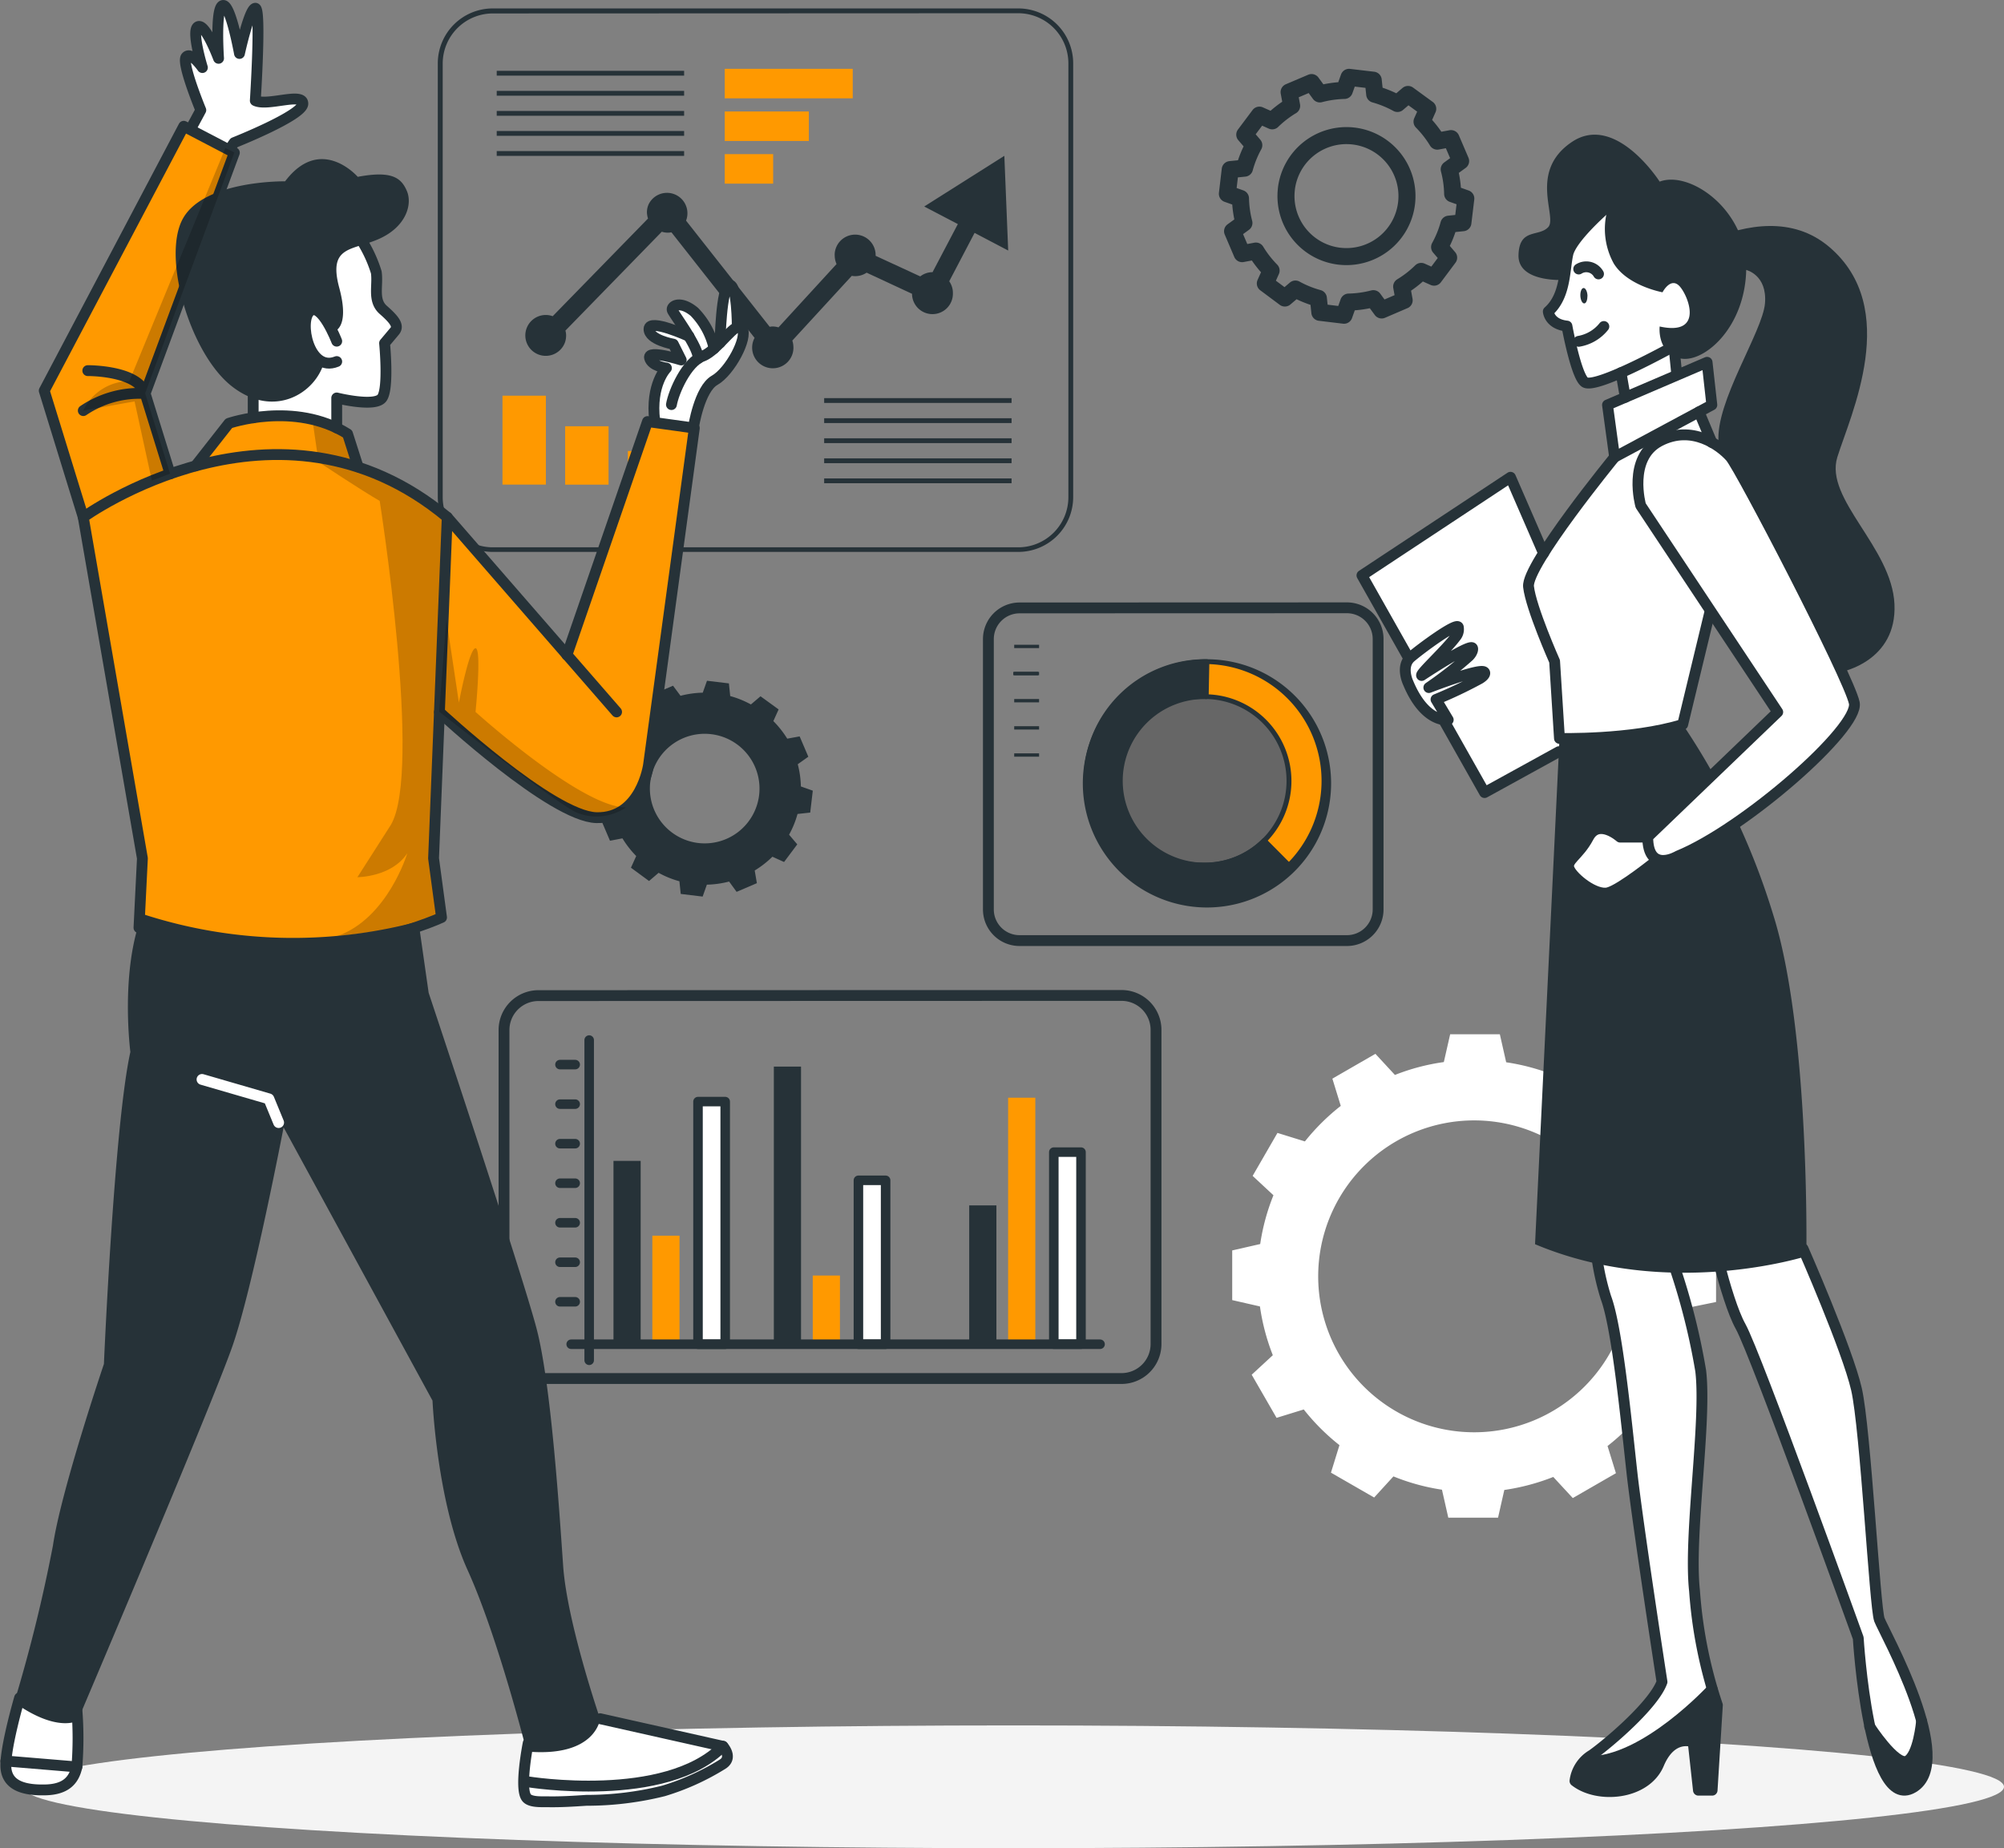 <svg xmlns="http://www.w3.org/2000/svg" width="184.826" height="170.503" viewBox="0 0 184.826 170.503">
  <rect x="0" y="0" width="184.826" height="170.503" fill="#808080" stroke="none"/>
  <g id="Project_Management" data-name="Project Management" transform="translate(0.507 0.503)">
    <g id="freepik--Shadow--inject-3" transform="translate(1.596 158.672)">
      <ellipse id="Ellipse_578" data-name="Ellipse 578" cx="91.361" cy="5.664" rx="91.361" ry="5.664" fill="#f4f4f4"/>
    </g>
    <g id="freepik--Graphics--inject-3" transform="translate(39.87 0.275)">
      <path id="Path_35179" data-name="Path 35179" d="M290.8,104.273l-.263,2.23,1.208.429a9.879,9.879,0,0,0,.317,2.265l-1.047.76.882,2.07,1.271-.239a9.838,9.838,0,0,0,1.4,1.8l-.531,1.188,1.8,1.344.974-.828a9.61,9.61,0,0,0,2.118.857l.136,1.291,2.226.268.433-1.213A9.88,9.88,0,0,0,304,116.18l.765,1.042,2.075-.891-.229-1.266a9.841,9.841,0,0,0,1.8-1.4l1.188.531,1.344-1.8-.833-.974a9.493,9.493,0,0,0,.857-2.114l1.291-.136.268-2.23-1.213-.433a9.571,9.571,0,0,0-.317-2.26l1.052-.765-.886-2.07-1.266.234a9.851,9.851,0,0,0-1.407-1.8l.526-1.183-1.817-1.325-.974.833a10,10,0,0,0-2.1-.857l-.136-1.291-2.23-.263-.433,1.208a9.814,9.814,0,0,0-2.26.321l-.765-1.047-2.07.881.234,1.266a9.833,9.833,0,0,0-1.792,1.383l-1.183-.526-1.349,1.8.833.974a9.632,9.632,0,0,0-.857,2.118Zm5.177,1.787a5.581,5.581,0,1,1,4.883,6.2h-.013A5.581,5.581,0,0,1,295.98,106.06Z" transform="translate(-217.714 -89.405)" fill="none" stroke="#263238" stroke-linejoin="round" stroke-width="1.571"/>
      <path id="Path_35180" data-name="Path 35180" d="M171.359,217.794l-.239,2.021,1.1.39a8.833,8.833,0,0,0,.287,2.05l-.974.692.8,1.875,1.149-.219a9,9,0,0,0,1.271,1.631l-.487,1.076,1.67,1.227.881-.755a8.611,8.611,0,0,0,1.919.779l.122,1.169,2.021.244.39-1.1a8.782,8.782,0,0,0,2.05-.287l.692.95,1.87-.8-.2-1.169a9,9,0,0,0,1.631-1.271l1.076.487,1.218-1.627-.755-.891a8.731,8.731,0,0,0,.779-1.914l1.169-.127.239-2.021-1.1-.39a8.832,8.832,0,0,0-.287-2.05l.974-.692-.8-1.875-1.144.209a8.992,8.992,0,0,0-1.281-1.622l.487-1.076-1.67-1.213-.886.755a8.665,8.665,0,0,0-1.909-.774l-.122-1.169-2.021-.243-.39,1.1a8.833,8.833,0,0,0-2.05.287l-.692-.93-1.875.8.209,1.149a8.966,8.966,0,0,0-1.631,1.271l-1.076-.487-1.217,1.631.755.886a8.884,8.884,0,0,0-.779,1.919Zm4.69,1.617a5.055,5.055,0,1,1,4.422,5.62h0A5.06,5.06,0,0,1,176.048,219.41Z" transform="translate(-156.452 -148.04)" fill="#263238"/>
      <path id="Path_35181" data-name="Path 35181" d="M336.079,301.736v-4.583l-2.557-.579a19.758,19.758,0,0,0-1.188-4.51l1.948-1.8-2.3-3.993-2.513.794a20.08,20.08,0,0,0-3.282-3.307l.794-2.537L323,278.929l-1.778,1.914a19.744,19.744,0,0,0-4.5-1.222l-.584-2.581h-4.583l-.584,2.562a19.55,19.55,0,0,0-4.51,1.188l-1.8-1.948-3.969,2.289.774,2.513a20.049,20.049,0,0,0-3.307,3.278l-2.532-.784-2.289,3.964,1.919,1.787a19.756,19.756,0,0,0-1.222,4.5l-2.581.589v4.583l2.557.584a20.021,20.021,0,0,0,1.188,4.5l-1.948,1.8,2.294,3.979,2.508-.774a19.842,19.842,0,0,0,3.292,3.292l-.784,2.537,3.984,2.294,1.778-1.948a19.6,19.6,0,0,0,4.476,1.227l.584,2.581h4.588l.579-2.557a20.057,20.057,0,0,0,4.515-1.2l1.8,1.948,3.979-2.294-.774-2.508a19.862,19.862,0,0,0,3.307-3.278l2.532.784,2.294-3.984-1.924-1.782a19.987,19.987,0,0,0,1.227-4.5Zm-7.923-2.367a14.386,14.386,0,1,1-14.386-14.386h0a14.386,14.386,0,0,1,14.386,14.386Z" transform="translate(-218.186 -182.401)" fill="#fff"/>
      <rect id="Rectangle_1223" data-name="Rectangle 1223" width="11.805" height="2.722" transform="translate(26.464 5.571)" fill="#ff9900"/>
      <rect id="Rectangle_1224" data-name="Rectangle 1224" width="7.758" height="2.722" transform="translate(26.464 9.506)" fill="#ff9900"/>
      <rect id="Rectangle_1225" data-name="Rectangle 1225" width="4.466" height="2.722" transform="translate(26.464 13.441)" fill="#ff9900"/>
      <rect id="Rectangle_1226" data-name="Rectangle 1226" width="4.003" height="8.201" transform="translate(5.966 35.726)" fill="#ff9900"/>
      <rect id="Rectangle_1227" data-name="Rectangle 1227" width="4.003" height="5.386" transform="translate(11.746 38.546)" fill="#ff9900"/>
      <rect id="Rectangle_1228" data-name="Rectangle 1228" width="4.003" height="3.102" transform="translate(17.532 40.83)" fill="#ff9900"/>
      <path id="Path_35182" data-name="Path 35182" d="M194.541,132.847H146.07A5.06,5.06,0,0,1,141,127.8V87.77a5.069,5.069,0,0,1,5.06-5.06h48.471a5.065,5.065,0,0,1,5.07,5.06v40.017A5.06,5.06,0,0,1,194.541,132.847ZM146.07,83.173a4.627,4.627,0,0,0-4.617,4.617v40.017a4.627,4.627,0,0,0,4.617,4.617h48.471a4.627,4.627,0,0,0,4.617-4.617V87.77a4.627,4.627,0,0,0-4.617-4.617Z" transform="translate(-141 -82.71)" fill="#263238"/>
      <rect id="Rectangle_1229" data-name="Rectangle 1229" width="17.284" height="0.443" transform="translate(35.634 35.95)" fill="#263238"/>
      <rect id="Rectangle_1230" data-name="Rectangle 1230" width="17.284" height="0.443" transform="translate(35.634 37.806)" fill="#263238"/>
      <rect id="Rectangle_1231" data-name="Rectangle 1231" width="17.284" height="0.443" transform="translate(35.634 39.656)" fill="#263238"/>
      <rect id="Rectangle_1232" data-name="Rectangle 1232" width="17.284" height="0.443" transform="translate(35.634 41.507)" fill="#263238"/>
      <rect id="Rectangle_1233" data-name="Rectangle 1233" width="17.284" height="0.443" transform="translate(35.634 43.358)" fill="#263238"/>
      <rect id="Rectangle_1234" data-name="Rectangle 1234" width="17.284" height="0.443" transform="translate(5.435 5.756)" fill="#263238"/>
      <rect id="Rectangle_1235" data-name="Rectangle 1235" width="17.284" height="0.443" transform="translate(5.435 7.607)" fill="#263238"/>
      <rect id="Rectangle_1236" data-name="Rectangle 1236" width="17.284" height="0.443" transform="translate(5.435 9.458)" fill="#263238"/>
      <rect id="Rectangle_1237" data-name="Rectangle 1237" width="17.284" height="0.443" transform="translate(5.435 11.308)" fill="#263238"/>
      <rect id="Rectangle_1238" data-name="Rectangle 1238" width="17.284" height="0.443" transform="translate(5.435 13.159)" fill="#263238"/>
      <path id="Path_35183" data-name="Path 35183" d="M199,117.74l3.1,1.627-.355-8.737-7.388,4.675,3.1,1.622-2.333,4.437h0a1.843,1.843,0,0,0-1.135.39l-4.115-1.9v-.024a1.89,1.89,0,0,0-3.774-.185h0a1.175,1.175,0,0,0,0,.185,1.969,1.969,0,0,0,.17.784l-5.357,5.844a1.8,1.8,0,0,0-.531-.083,1.326,1.326,0,0,0-.278.029l-7.714-9.794a1.885,1.885,0,0,0-3.448-1.515,1.81,1.81,0,0,0-.161.75,2.08,2.08,0,0,0,.1.57l-8.79,9.01a1.885,1.885,0,1,0,1.125,2.435h0a1.957,1.957,0,0,0,.112-.648,1.654,1.654,0,0,0-.063-.458l8.888-9.122a1.714,1.714,0,0,0,.541.088,1.684,1.684,0,0,0,.346-.034l7.67,9.74a1.906,1.906,0,0,0,3.351,1.817,1.869,1.869,0,0,0,.229-.8,1.237,1.237,0,0,0,0-.19,1.955,1.955,0,0,0-.1-.58l5.484-5.971a1.725,1.725,0,0,0,.317.029,1.882,1.882,0,0,0,1.052-.321l4.188,1.948a1.885,1.885,0,1,0,3.767-.115c0-.022,0-.044,0-.065a1.869,1.869,0,0,0-.336-.974Z" transform="translate(-149.493 -97.033)" fill="#263238"/>
      <g id="freepik--chart-1--inject-2--inject-3" transform="translate(50.78 55.294)">
        <path id="Path_35184" data-name="Path 35184" d="M248.143,196.26a2.878,2.878,0,0,0-2.873,2.878v24.939a2.874,2.874,0,0,0,2.873,2.873h30.194a2.878,2.878,0,0,0,2.878-2.873V199.123a2.878,2.878,0,0,0-2.878-2.873Z" transform="translate(-245.27 -196.25)" fill="none" stroke="#263238" stroke-linejoin="round" stroke-width="1"/>
        <rect id="Rectangle_1239" data-name="Rectangle 1239" width="2.294" height="0.307" transform="translate(2.381 3.409)" fill="#263238"/>
        <rect id="Rectangle_1240" data-name="Rectangle 1240" width="2.294" height="0.307" transform="translate(2.381 5.912)" fill="#263238"/>
        <rect id="Rectangle_1241" data-name="Rectangle 1241" width="2.294" height="0.307" transform="translate(2.381 8.415)" fill="#263238"/>
        <rect id="Rectangle_1242" data-name="Rectangle 1242" width="2.294" height="0.307" transform="translate(2.381 10.923)" fill="#263238"/>
        <rect id="Rectangle_1243" data-name="Rectangle 1243" width="2.294" height="0.307" transform="translate(2.294 5.912)" fill="#263238"/>
        <rect id="Rectangle_1244" data-name="Rectangle 1244" width="2.294" height="0.307" transform="translate(2.381 13.427)" fill="#263238"/>
      </g>
      <path id="Path_35185" data-name="Path 35185" d="M274.41,228.465a11,11,0,1,0-10.772-11.226v.025A11,11,0,0,0,274.41,228.465ZM274.8,209.7a7.792,7.792,0,1,1-7.948,7.633h0A7.792,7.792,0,0,1,274.8,209.7Z" transform="translate(-203.912 -146.196)" fill="#ff9900"/>
      <path id="Path_35186" data-name="Path 35186" d="M278.176,213.1a7.792,7.792,0,1,1-7.948,7.633h0a7.792,7.792,0,0,1,7.948-7.631Z" transform="translate(-207.293 -149.598)" opacity="0.2" style="isolation: isolate"/>
      <path id="Path_35187" data-name="Path 35187" d="M266.56,225.093a11.2,11.2,0,0,0,15.841.07h0a.234.234,0,0,0,0-.312l-2.284-2.3a.219.219,0,0,0-.156-.068.278.278,0,0,0-.161.063,7.478,7.478,0,0,1-5.493,2.2h-.541a7.525,7.525,0,0,1-4.485-1.807c-.112-.1-.229-.2-.336-.312a7.69,7.69,0,0,1-.852-9.871.214.214,0,0,0,.024-.044c.049-.068.1-.127.161-.195a7.534,7.534,0,0,1,6.331-2.854.219.219,0,0,0,.224-.214h0l.063-3.229a.224.224,0,0,0-.214-.229h0a11.2,11.2,0,0,0-8.123,19.105Z" transform="translate(-203.737 -145.951)" fill="#263238"/>
      <path id="Path_35188" data-name="Path 35188" d="M274.617,206a11.449,11.449,0,1,1-.024,0Zm-.448,22a10.782,10.782,0,1,0-10.558-11V217h0a10.787,10.787,0,0,0,10.558,11Zm.385-18.769a8,8,0,1,1-8.157,7.832h0A8,8,0,0,1,274.553,209.229Zm-.317,15.54a7.554,7.554,0,1,0-7.4-7.706v0h0a7.553,7.553,0,0,0,7.4,7.7Z" transform="translate(-203.665 -145.958)" fill="#263238"/>
      <line id="Line_293" data-name="Line 293" y2="29.541" transform="translate(13.962 95.17)" fill="none" stroke="#263238" stroke-linecap="round" stroke-linejoin="round" stroke-width="0.879"/>
      <rect id="Rectangle_1245" data-name="Rectangle 1245" width="2.508" height="16.914" transform="translate(16.203 106.317)" fill="#263238"/>
      <rect id="Rectangle_1246" data-name="Rectangle 1246" width="2.508" height="10.008" transform="translate(19.787 113.218)" fill="#ff9900"/>
      <rect id="Rectangle_1247" data-name="Rectangle 1247" width="2.508" height="22.383" transform="translate(23.999 100.848)" fill="#fff" stroke="#263238" stroke-linejoin="round" stroke-width="0.879"/>
      <rect id="Rectangle_1248" data-name="Rectangle 1248" width="2.508" height="25.607" transform="translate(30.993 97.619)" fill="#263238"/>
      <rect id="Rectangle_1249" data-name="Rectangle 1249" width="2.508" height="6.336" transform="translate(34.582 116.895)" fill="#ff9900"/>
      <rect id="Rectangle_1250" data-name="Rectangle 1250" width="2.508" height="15.121" transform="translate(38.794 108.109)" fill="#fff" stroke="#263238" stroke-linejoin="round" stroke-width="0.879"/>
      <rect id="Rectangle_1251" data-name="Rectangle 1251" width="2.508" height="12.803" transform="translate(49.012 110.423)" fill="#263238"/>
      <rect id="Rectangle_1252" data-name="Rectangle 1252" width="2.508" height="22.738" transform="translate(52.601 100.488)" fill="#ff9900"/>
      <rect id="Rectangle_1253" data-name="Rectangle 1253" width="2.508" height="17.717" transform="translate(56.814 105.509)" fill="#fff" stroke="#263238" stroke-linejoin="round" stroke-width="0.879"/>
      <line id="Line_294" data-name="Line 294" x2="1.403" transform="translate(11.269 119.315)" fill="none" stroke="#263238" stroke-linecap="round" stroke-linejoin="round" stroke-width="0.879"/>
      <line id="Line_295" data-name="Line 295" x2="1.403" transform="translate(11.269 115.668)" fill="none" stroke="#263238" stroke-linecap="round" stroke-linejoin="round" stroke-width="0.879"/>
      <line id="Line_296" data-name="Line 296" x2="1.403" transform="translate(11.269 112.025)" fill="none" stroke="#263238" stroke-linecap="round" stroke-linejoin="round" stroke-width="0.879"/>
      <line id="Line_297" data-name="Line 297" x2="1.403" transform="translate(11.269 108.377)" fill="none" stroke="#263238" stroke-linecap="round" stroke-linejoin="round" stroke-width="0.879"/>
      <line id="Line_298" data-name="Line 298" x2="1.403" transform="translate(11.269 104.73)" fill="none" stroke="#263238" stroke-linecap="round" stroke-linejoin="round" stroke-width="0.879"/>
      <line id="Line_299" data-name="Line 299" x2="1.403" transform="translate(11.269 101.082)" fill="none" stroke="#263238" stroke-linecap="round" stroke-linejoin="round" stroke-width="0.879"/>
      <line id="Line_300" data-name="Line 300" x2="1.403" transform="translate(11.269 97.434)" fill="none" stroke="#263238" stroke-linecap="round" stroke-linejoin="round" stroke-width="0.879"/>
      <line id="Line_301" data-name="Line 301" x2="48.778" transform="translate(12.302 123.231)" fill="none" stroke="#263238" stroke-linecap="round" stroke-linejoin="round" stroke-width="0.879"/>
      <path id="Path_35189" data-name="Path 35189" d="M156.71,269.695a3.176,3.176,0,0,0-3.17,3.17v28.981a3.18,3.18,0,0,0,3.17,3.175H210.5a3.185,3.185,0,0,0,3.175-3.175V272.855a3.18,3.18,0,0,0-3.175-3.175Z" transform="translate(-147.433 -178.625)" fill="none" stroke="#263238" stroke-linejoin="round" stroke-width="1"/>
    </g>
    <g id="freepik--character-1--inject-3">
      <path id="Path_35190" data-name="Path 35190" d="M65.715,400.37s1.125,7.51-1.6,8.279-4.612-.243-4.953-1.368,2.07-9.16,2.07-9.16Z" transform="translate(-59.132 -244.24)" fill="#fff"/>
      <path id="Path_35191" data-name="Path 35191" d="M163.337,404.021l11.834,2.805s.9.487.8,1.291-5.5,2.864-7.013,3.122-10.256,1.4-11.5.331,1.383-9.57,1.383-9.57Z" transform="translate(-109.402 -246.23)" fill="#fff"/>
      <path id="Path_35192" data-name="Path 35192" d="M115.317,124.736s1.666,2.513,1.69,3.784-.131,2.722.648,3.472,1.378,1.568,1.057,1.948-.94,1.12-.94,1.12.8,4.281-.239,5.055-4.174,0-4.174,0v2.766s-4.451-1.461-7.524-1.188l-.545-5.927S111.967,122.93,115.317,124.736Z" transform="translate(-82.811 -103.905)" fill="#fff"/>
      <path id="Path_35193" data-name="Path 35193" d="M181.517,147.691s-.4-3.039,1.081-4.87c0,0-1.773-.3-1.558-.945s2.922.2,2.922.2l-.73-1.461s-2.557-.847-2.24-1.641,4.066,1.159,4.066,1.159-2.226-1.86-1.914-2.635,2.576-.76,3.784,3.253l.614-.765s.219-4.568.847-4.816c0,0,.974.536.974,3.161,0,0,.974,1.174.356,2.167a15.947,15.947,0,0,1-3.312,4.066c-1.237.838-1.232,4.105-1.232,4.105Z" transform="translate(-121.632 -109.347)" fill="#fff"/>
      <path id="Path_35194" data-name="Path 35194" d="M97.336,95.557l.56-.75s6.268-2.8,6.112-3.667-3.706.331-4.383-.131c0,0,.648-8.25,0-8.518s-1.368,3.872-1.368,3.872-.911-4.247-1.612-4.125-.409,4.383-.409,4.383-1.339-2.732-1.86-2.479.258,3.584.258,3.584-.974-1.144-1.364-.8a12.917,12.917,0,0,0,1.388,4.933L93.3,94.149Z" transform="translate(-76.645 -82.191)" fill="#fff"/>
      <path id="Path_35195" data-name="Path 35195" d="M122.1,132.233l4.32.6s-3.161,26.785-4.091,30.092-1.768,5.683-4.943,5.844-14.488-9.35-14.488-9.35l-.526,13.149.735,5.454s-13.836,7.271-27.905.945l.317-6.4L70.449,143.3,66.46,129.4,79.331,105,84,107.435l-8.23,22.212,2.3,7.417,2.576-1.032L83.5,132.4s4.831-2.508,10.943.974l.974,3.049s7.169.541,19.271,17.318Z" transform="translate(-62.891 -93.869)" fill="#ff9900"/>
      <path id="Path_35196" data-name="Path 35196" d="M117.3,160.92l.545,3.75s4.023,2.669,5.639,3.594c0,0,3.954,24.973,1.028,29.887l-3.083,4.826s3.151,0,4.6-2.206c0,0-1.807,6.029-6.492,7.651,0,0,7.193-.75,9.667-1.7l-.735-5.454,1.183-30.413s1.115-2.036-8.157-5.683l-1.368-3.287Z" transform="translate(-88.972 -122.556)" opacity="0.2" style="isolation: isolate"/>
      <path id="Path_35197" data-name="Path 35197" d="M123.818,125.62a12.255,12.255,0,0,1,1.69,3.443c.18,1.232-.356,2.591.648,3.472s1.461,1.461,1.057,1.948-.94,1.12-.94,1.12.409,4.174-.239,5.055-4.174,0-4.174,0v2.766" transform="translate(-91.311 -104.447)" fill="none" stroke="#263238" stroke-linecap="round" stroke-linejoin="round" stroke-width="1"/>
      <path id="Path_35198" data-name="Path 35198" d="M118.81,142.681s-1.412-3.648-2.469-2.766-.117,5.7,2.469,4.646" transform="translate(-88.262 -111.71)" fill="none" stroke="#263238" stroke-linecap="round" stroke-linejoin="round" stroke-width="1"/>
      <path id="Path_35199" data-name="Path 35199" d="M105.828,127.206s1.68-.136.618-4.076,1.237-3.409,3.706-4.529,3.058-3.175,2.528-4.407-1.412-1.885-4.529-1.3c0,0-3.409-3.94-6.7.414,0,0-7.412-.117-9.409,3.409s.648,12.526,4.529,15.526,7.675.6,8.464-2.221a3.553,3.553,0,0,1-1.291-4.719C103.743,125.287,104.975,124.849,105.828,127.206Z" transform="translate(-75.664 -97.083)" fill="#263238"/>
      <path id="Path_35200" data-name="Path 35200" d="M73.86,173s17.936-13.008,33.569,0l-1.261,31.47.735,5.454s-13.217,6.19-27.905.945l.317-6.4Z" transform="translate(-66.688 -125.788)" fill="none" stroke="#263238" stroke-linecap="round" stroke-linejoin="round" stroke-width="1"/>
      <path id="Path_35201" data-name="Path 35201" d="M95.1,164.5l3.088-3.935s6.053-2.094,10.943.974l.974,3.049" transform="translate(-77.584 -122.016)" fill="none" stroke="#263238" stroke-linecap="round" stroke-linejoin="round" stroke-width="1"/>
      <line id="Line_302" data-name="Line 302" x2="15.618" y2="17.961" transform="translate(40.741 47.213)" fill="none" stroke="#263238" stroke-linecap="round" stroke-linejoin="round" stroke-width="1"/>
      <path id="Path_35202" data-name="Path 35202" d="M141.31,187.765s10.349,9.628,14.474,9.74,4.812-4.87,4.812-4.87l4.222-31.071-4.32-.6-7.432,21.54" transform="translate(-101.289 -122.577)" fill="none" stroke="#263238" stroke-linecap="round" stroke-linejoin="round" stroke-width="1"/>
      <path id="Path_35203" data-name="Path 35203" d="M187.286,152.239s.541-3.511,1.948-4.31,3.078-3.9,2.542-4.787-2.172,2.006-3.648,2.562-2.674,3.282-2.878,4.466" transform="translate(-123.831 -113.349)" fill="none" stroke="#263238" stroke-linecap="round" stroke-linejoin="round" stroke-width="1"/>
      <path id="Path_35204" data-name="Path 35204" d="M196.042,138.98s0-4.057-.745-3.867-.847,5.328-.847,5.328" transform="translate(-128.55 -109.314)" fill="none" stroke="#263238" stroke-linecap="round" stroke-linejoin="round" stroke-width="1"/>
      <path id="Path_35205" data-name="Path 35205" d="M189.254,142.893a6.969,6.969,0,0,0-1.826-3.385c-1.339-1.11-2.177-.511-2.026-.136s2.435,3.409,2.381,4.441" transform="translate(-123.899 -111.245)" fill="none" stroke="#263238" stroke-linecap="round" stroke-linejoin="round" stroke-width="1"/>
      <path id="Path_35206" data-name="Path 35206" d="M184.687,143.768s-3.677-1.685-3.687-.677,2.24,1.4,2.24,1.4l.731,1.461s-3.1-.974-2.922-.2,1.558.945,1.558.945-1.5,1.49-1.081,4.87" transform="translate(-121.65 -113.245)" fill="none" stroke="#263238" stroke-linecap="round" stroke-linejoin="round" stroke-width="1"/>
      <path id="Path_35207" data-name="Path 35207" d="M98.07,254.932l.94,6.584s8.654,25.962,9.969,31.037,2.07,16.558,2.435,21.822,3.409,14.123,3.409,14.123-.375,3.575-6.769,3.01c0,0-2.635-10.534-5.454-16.743s-3.234-15.628-3.234-15.628L85.632,273.929s-2.81,14.678-4.7,20.128c-1.948,5.62-15.229,36.8-14.3,34.616,0,0-1.88,1.13-5.844-1.695A142.243,142.243,0,0,0,64.36,312.5c.75-5.079,4.7-16.743,4.7-16.743S70,273.744,71.5,266.97c0,0-.974-7.461,1.105-12.73A44.766,44.766,0,0,0,98.07,254.932Z" transform="translate(-59.983 -170.429)" fill="#263238"/>
      <path id="Path_35208" data-name="Path 35208" d="M96.35,285.59l6.165,1.792.9,2.187" transform="translate(-78.225 -186.512)" fill="none" stroke="#fff" stroke-linecap="round" stroke-linejoin="round" stroke-width="1"/>
      <path id="Path_35209" data-name="Path 35209" d="M157.678,408.945s-.833,4.174-.151,5.031c.36.448,1.432.365,1.948.375,1.188.024,2.381-.054,3.57-.132a29.29,29.29,0,0,0,7.105-.867,22.606,22.606,0,0,0,5.489-2.489c.935-.623,0-1.631,0-1.631l-11.323-2.542" transform="translate(-109.471 -248.636)" fill="none" stroke="#263238" stroke-linecap="round" stroke-linejoin="round" stroke-width="1"/>
      <path id="Path_35210" data-name="Path 35210" d="M158,415.183s12.725,2.089,18.019-3.273" transform="translate(-109.851 -251.314)" fill="none" stroke="#263238" stroke-linecap="round" stroke-linejoin="round" stroke-width="1"/>
      <path id="Path_35211" data-name="Path 35211" d="M60.464,402.74s-1.461,5.011-1.247,6.589,1.8,1.948,3.648,1.9,2.61-.872,2.883-2.123a33.292,33.292,0,0,0,0-5.3" transform="translate(-59.165 -246.61)" fill="none" stroke="#263238" stroke-linecap="round" stroke-linejoin="round" stroke-width="1"/>
      <line id="Line_303" data-name="Line 303" x2="6.55" y2="0.545" transform="translate(0.033 161.955)" fill="none" stroke="#263238" stroke-linecap="round" stroke-linejoin="round" stroke-width="1"/>
      <path id="Path_35212" data-name="Path 35212" d="M93.736,93.431c.555-1.013.881-1.631.881-1.631s-1.807-4.368-1.354-4.9,1.5.974,1.5.974S93.692,84.4,94.369,84.1s1.885,2.922,1.885,2.922-.317-4.651.385-4.87,1.544,4.422,1.544,4.422.906-4.13,1.461-4.169,0,8.518,0,8.518c1.12.55,4.412-.794,4.383.292S97.695,94.8,97.695,94.8a2.822,2.822,0,0,0-.287.458" transform="translate(-76.604 -82.145)" fill="none" stroke="#263238" stroke-linecap="round" stroke-linejoin="round" stroke-width="1"/>
      <path id="Path_35213" data-name="Path 35213" d="M70.064,141.1l-3.6-11.678L79.331,105.03,84,107.47l-8.23,22.212,2.3,7.417" transform="translate(-62.891 -93.885)" fill="none" stroke="#263238" stroke-linecap="round" stroke-linejoin="round" stroke-width="1"/>
      <path id="Path_35214" data-name="Path 35214" d="M74.279,151.32s4.617-.039,5.284,2.109a9.25,9.25,0,0,0-5.7,1.578" transform="translate(-66.688 -117.631)" fill="none" stroke="#263238" stroke-linecap="round" stroke-linejoin="round" stroke-width="1"/>
      <line id="Line_304" data-name="Line 304" y1="3.385" transform="translate(22.844 34.658)" fill="none" stroke="#263238" stroke-linecap="round" stroke-linejoin="round" stroke-width="1"/>
      <path id="Path_35215" data-name="Path 35215" d="M141.932,198.43l1.154,7.68s.945-5.011,1.534-5.011,0,5.873,0,5.873,9.682,8.766,13.87,8.815a4.827,4.827,0,0,1-4.661.419c-2.333-1.217-12.56-9.253-12.56-9.253Z" transform="translate(-101.269 -141.799)" opacity="0.2" style="isolation: isolate"/>
      <path id="Path_35216" data-name="Path 35216" d="M86.965,109.15l-8.854,21.506a4.725,4.725,0,0,0-4.252,2.717l4.734-.847,1.593,7.305,1.68-.638-2.3-7.417,8.23-22.212Z" transform="translate(-66.688 -95.998)" opacity="0.2" style="isolation: isolate"/>
    </g>
    <g id="freepik--character-2--inject-3" transform="translate(125.1 11.922)">
      <path id="Path_35217" data-name="Path 35217" d="M333.2,178.966l-3.487-7.446-13.7,9.053,11.308,20.035,8.82-5.006Z" transform="translate(-316.01 -139.916)" fill="#fff"/>
      <path id="Path_35218" data-name="Path 35218" d="M366.107,316.208s2.216,6.151,2.542,9.146-.672,15.608-.458,19.086,2.094,13.855,2.094,13.855-9.219,6.7-12.146,4.544c0,0,6.5-5.26,7.154-7.354l-2.1-14.216L361.1,324.458a30.961,30.961,0,0,0-1.271-5.318c-.74-1.807-.628-5.639-.628-5.639Z" transform="translate(-337.623 -212.752)" fill="#fff"/>
      <path id="Path_35219" data-name="Path 35219" d="M365,315.431a61.664,61.664,0,0,1,2.956,11.128c.56,4.651-1.125,15.2-.57,20.279a42.479,42.479,0,0,0,2.109,10.563l-.487,7.846h-1.261l-.487-4.451s-1.977-.823-3.175,2.026-5.625,3.224-7.724,1.573a3.256,3.256,0,0,1,1.578-2.4c1.578-1.125,5.7-4.641,6.448-6.74,0,0-2.25-14.61-2.776-19.344s-1.349-13.339-2.4-16.115a22.872,22.872,0,0,1-1.047-6.745" transform="translate(-336.71 -212.521)" fill="none" stroke="#263238" stroke-linecap="round" stroke-linejoin="round" stroke-width="1"/>
      <path id="Path_35220" data-name="Path 35220" d="M370.367,401.1s-6.18,6.721-11.367,6.677" transform="translate(-338.064 -257.691)" fill="none" stroke="#263238" stroke-linecap="round" stroke-linejoin="round" stroke-width="1"/>
      <path id="Path_35221" data-name="Path 35221" d="M357.143,408.161a5.483,5.483,0,0,0,2.532-.317c1.4-.487,6.428-2.922,8.9-5.995l.76.862-.4,7.909-1.271.18-.487-4.451a2.075,2.075,0,0,0-2.674,1.086c-1.047,1.831-1.8,3.088-3.633,3.492s-4.592-.974-4.592-.974S355.8,409.228,357.143,408.161Z" transform="translate(-336.626 -258.075)" fill="#263238"/>
      <path id="Path_35222" data-name="Path 35222" d="M383.35,318.074a56.452,56.452,0,0,0,2.114,6.287c1.105,2.537,10.656,28.2,10.656,28.2s.726,13.889,4.792,13.845-.161-9.706-.161-9.706l-2.474-5.294s-.945-15.55-2.114-21.267l-4.977-13.407Z" transform="translate(-350.555 -214.409)" fill="#fff"/>
      <path id="Path_35223" data-name="Path 35223" d="M390.372,314.828s4.086,9.3,4.928,12.959,1.69,20.137,2.114,21.267,7.183,13.1,3.1,15.491-5.05-13.8-5.05-13.8-9.433-26.2-10.846-28.733-2.956-9.862-2.956-9.862Z" transform="translate(-349.688 -212.059)" fill="none" stroke="#263238" stroke-linecap="round" stroke-linejoin="round" stroke-width="1"/>
      <path id="Path_35224" data-name="Path 35224" d="M416.952,407.13s-.283,3.243-1.354,3.7-3.438-3.2-3.438-3.2" transform="translate(-365.335 -260.784)" fill="none" stroke="#263238" stroke-linecap="round" stroke-linejoin="round" stroke-width="1"/>
      <path id="Path_35225" data-name="Path 35225" d="M412.18,408.91s1.461,5.532,3.409,5.3,2.3-3.307,1.378-5.678c0,0-.326,2.435-1.354,3.019C414.576,411.564,412.18,408.91,412.18,408.91Z" transform="translate(-365.345 -261.502)" fill="#263238"/>
      <path id="Path_35226" data-name="Path 35226" d="M362.421,218.35a65.8,65.8,0,0,1,8.337,17.532c3.414,10.811,3.063,31.519,3.063,31.519s-12.706,4.086-25.022-1.105l2.255-46.655S358.978,219.787,362.421,218.35Z" transform="translate(-332.831 -163.94)" fill="#263238"/>
      <path id="Path_35227" data-name="Path 35227" d="M357.349,118.27s-3.828,3.584-4.276,5.932a18.421,18.421,0,0,1-1.763,4.709,3.436,3.436,0,0,0,1.719,1.344s.248,4.807,1.646,5.177l3.341-.877.356,2.06,4.792-1.821v-2.776l3.653-2.386-1.3-6.238-5.941-2.776Z" transform="translate(-334.119 -112.599)" fill="#fff"/>
      <path id="Path_35228" data-name="Path 35228" d="M350.488,184.069l-.424-6.74s-3.117-5.844-2.128-7.967c1.091-2.333,7.646-10.972,7.646-10.972l-.643-4.714,9.185-3.935.438,3.935-1.11.823,1.232,2.64s.078-.784,2.211,3.195,10.169,18.136,10.8,20.853-12.5,12.292-16.928,14.552c0,0-.511-1.1-5.776,2.922a6.442,6.442,0,0,1-3.584-2.182c-.394-.745,1.515-2.518,1.515-2.518a1.917,1.917,0,0,1,3.18-.433h2.162l12.375-11.518-6.273-9.18-2.489,10.31S353.829,185.583,350.488,184.069Z" transform="translate(-332.289 -128.743)" fill="#fff"/>
      <path id="Path_35229" data-name="Path 35229" d="M362.52,153.675l.657,4.816,8.966-4.816-.438-3.935Z" transform="translate(-339.87 -128.743)" fill="none" stroke="#263238" stroke-linecap="round" stroke-linejoin="round" stroke-width="1"/>
      <path id="Path_35230" data-name="Path 35230" d="M355.5,167.71s-8.157,9.979-7.938,11.946,2.406,6.891,2.406,6.891l.448,7.11s6.6.18,11.367-1.286l2.489-10.31" transform="translate(-332.196 -137.962)" fill="none" stroke="#263238" stroke-linecap="round" stroke-linejoin="round" stroke-width="1"/>
      <path id="Path_35231" data-name="Path 35231" d="M381.178,189.057l-12.638-19.051s-1.242-4.383,1.748-5.946,5.591.419,6.521,1.461,10.962,20.371,11.43,22.694-10.13,11.615-16.261,14.123c0,0-2.79,1.675-2.79-1.763Z" transform="translate(-342.827 -135.792)" fill="none" stroke="#263238" stroke-linecap="round" stroke-linejoin="round" stroke-width="1"/>
      <line id="Line_305" data-name="Line 305" x1="1.183" y1="2.825" transform="translate(31.09 25.57)" fill="none" stroke="#263238" stroke-linecap="round" stroke-linejoin="round" stroke-width="1"/>
      <path id="Path_35232" data-name="Path 35232" d="M362.449,238.86h-2.542s-1.982-1.773-2.922,0-2.128,2.123-1.773,2.951,2.391,2.479,3.584,2.182,4.558-3.034,4.558-3.034" transform="translate(-336.088 -174.058)" fill="none" stroke="#263238" stroke-linecap="round" stroke-linejoin="round" stroke-width="1"/>
      <path id="Path_35233" data-name="Path 35233" d="M356.433,120.86s-2.985,2.61-3.316,4.057-.19,3.9-1.807,5.323c0,0,.083,1.169,1.719,1.344,0,0,.838,4.612,1.646,5.177s5.756-1.987,7.695-3.039a2.566,2.566,0,0,0,1.018-1.417" transform="translate(-334.119 -113.928)" fill="none" stroke="#263238" stroke-linecap="round" stroke-linejoin="round" stroke-width="1"/>
      <path id="Path_35234" data-name="Path 35234" d="M357.07,144.328a3.759,3.759,0,0,0,2.318-1.368" transform="translate(-337.074 -125.265)" fill="none" stroke="#263238" stroke-linecap="round" stroke-linejoin="round" stroke-width="1"/>
      <path id="Path_35235" data-name="Path 35235" d="M357.07,131.854a1.3,1.3,0,0,1,1.826.453" transform="translate(-337.074 -119.462)" fill="none" stroke="#263238" stroke-linecap="round" stroke-linejoin="round" stroke-width="1"/>
      <path id="Path_35236" data-name="Path 35236" d="M358.035,136.366c0,.394-.112.716-.292.726s-.346-.3-.365-.692.112-.721.292-.731S358.016,135.972,358.035,136.366Z" transform="translate(-337.231 -121.525)" fill="#263238"/>
      <line id="Line_306" data-name="Line 306" x2="0.394" y2="2.274" transform="translate(23.897 21.956)" fill="none" stroke="#263238" stroke-linecap="round" stroke-linejoin="round" stroke-width="1"/>
      <path id="Path_35237" data-name="Path 35237" d="M358.95,121.165s.731-1.417,1.544-.589,2.357,4.656-1.807,3.745c0,0-.278,2.338,1.807,2.922s6.044-2.64,6.175-8.138-5.177-9.209-7.982-8.148c0,0-4.066-6.375-8.1-3.657s-1.315,6.9-2.172,7.846-2.688.058-2.747,2.6,4.183,2.279,4.183,2.279l.511-2.8,3.511-3.667a6.613,6.613,0,0,0,.58,4.953C355.726,120.585,358.95,121.165,358.95,121.165Z" transform="translate(-331.225 -106.626)" fill="#263238"/>
      <path id="Path_35238" data-name="Path 35238" d="M378.8,127.979s1.948.438,1.734,3.073-4.612,9.112-4.281,12.842l11.352,21.155s5.109-.974,4.87-6.234-6.472-9.691-5.269-13.568,5.927-13.748-.765-19.407-17.123,3.015-17.123,3.015l5.109-1.646Z" transform="translate(-343.358 -115.5)" fill="#263238"/>
      <path id="Path_35239" data-name="Path 35239" d="M332.763,178.533l-3.049-7.013-13.7,9.053,11.308,20.035,6.857-3.774" transform="translate(-316.01 -139.916)" fill="none" stroke="#263238" stroke-linecap="round" stroke-linejoin="round" stroke-width="1"/>
      <path id="Path_35240" data-name="Path 35240" d="M324.49,204.988s-.74-1.529.248-2.372,4.383-3.341,4.383-2.727a1.071,1.071,0,0,1-.234.842c-.974,1.305-3.307,3.409-3.156,3.579,0,0,4.256-2.825,4.665-2.557.1.068.044.433-.312.789a36.832,36.832,0,0,1-3.687,2.883s4.49-1.739,5.07-1.461c.166.078.132.331-.39.648a40.943,40.943,0,0,1-4.018,1.909l1.125,1.88S326.063,208.772,324.49,204.988Z" transform="translate(-320.224 -154.42)" fill="#fff" stroke="#263238" stroke-linecap="round" stroke-linejoin="round" stroke-width="1"/>
      <line id="Line_307" data-name="Line 307" x2="0.312" y2="3.131" transform="translate(28.733 19.063)" fill="none" stroke="#263238" stroke-linejoin="round" stroke-width="1"/>
    </g>
  </g>
</svg>

